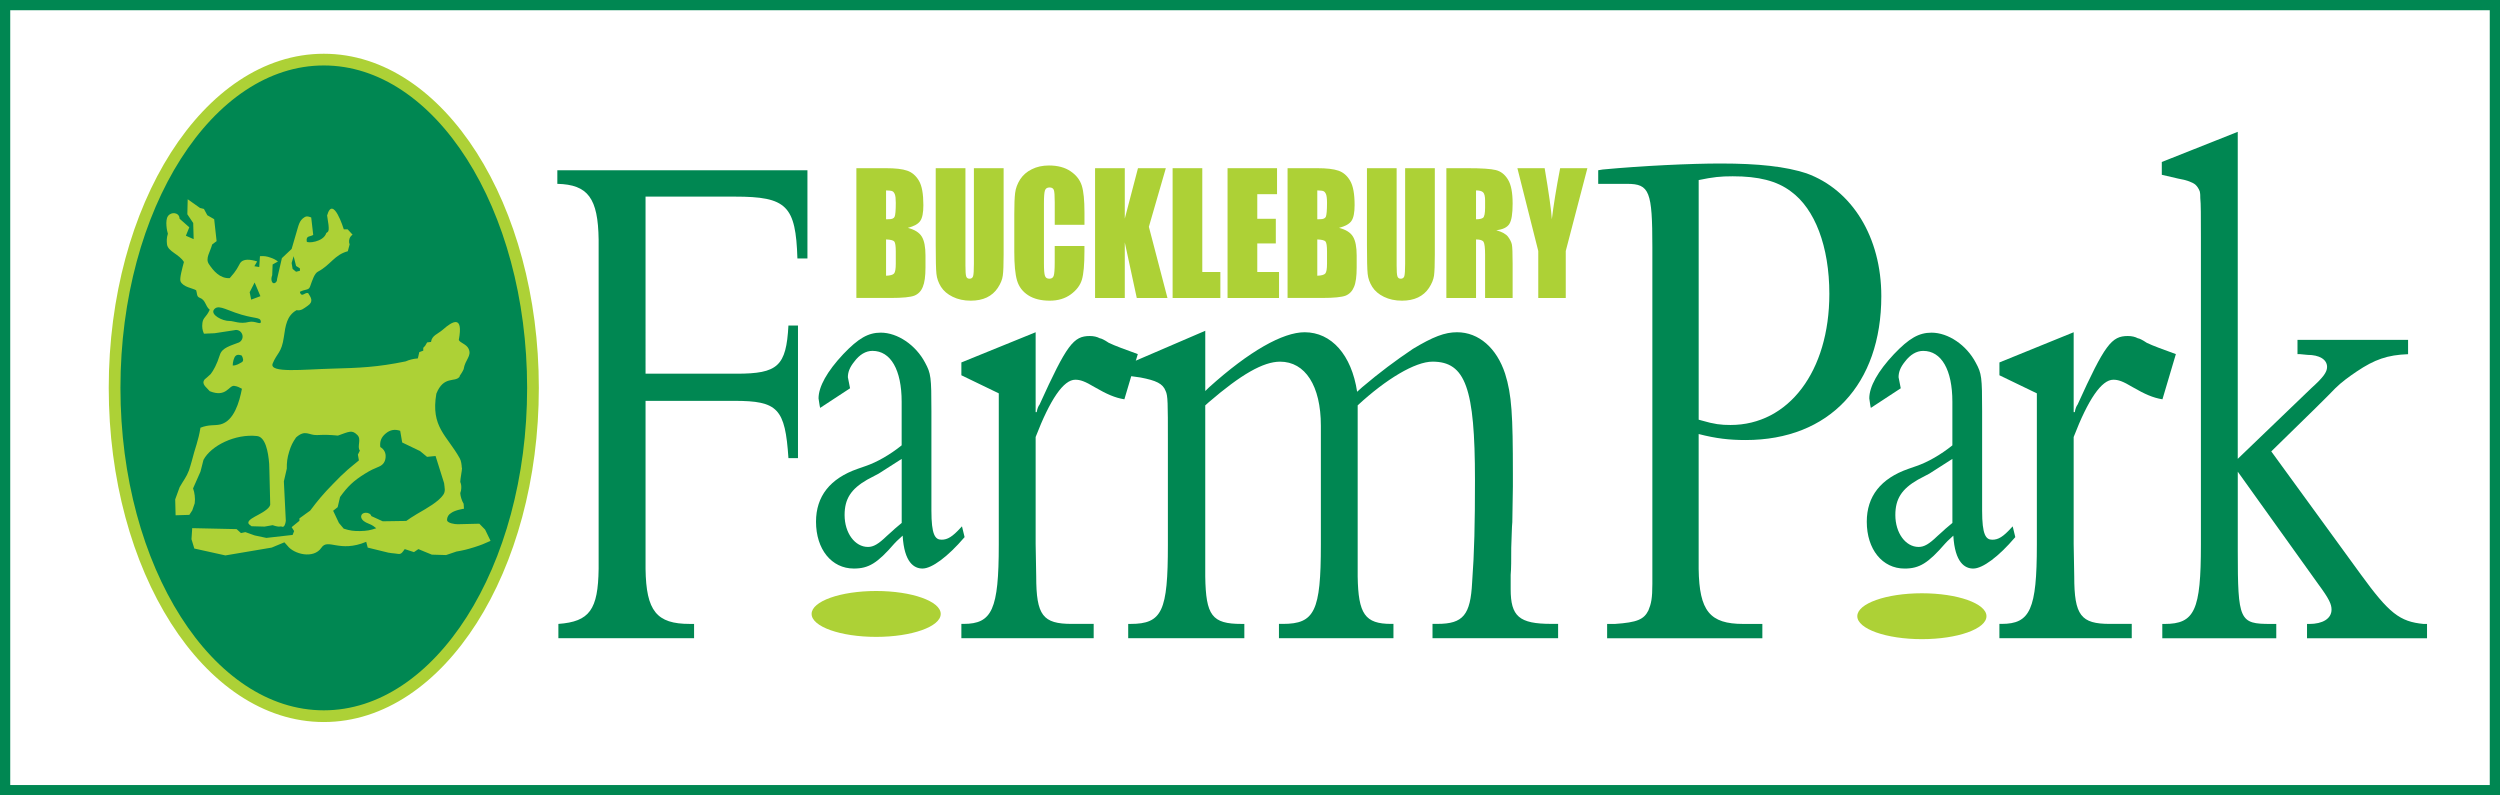 <?xml version="1.0" encoding="utf-8"?>
<!-- Generator: Adobe Illustrator 15.0.0, SVG Export Plug-In . SVG Version: 6.00 Build 0)  -->
<svg version="1.2" baseProfile="tiny" id="Layer_1" xmlns="http://www.w3.org/2000/svg" xmlns:xlink="http://www.w3.org/1999/xlink"
	 x="0px" y="0px" width="109.934px" height="34.971px" viewBox="0 0 109.934 34.971" xml:space="preserve">
<rect x="0.225" y="0.225" fill="none" stroke="#008752" stroke-width="0.45" width="109.484" height="34.521"/>
<path fill="#008752" d="M5.039,17.055c0-7.971,4.119-14.434,9.199-14.434s9.199,6.463,9.199,14.434
	c0,7.973-4.119,14.438-9.199,14.438S5.039,25.027,5.039,17.055L5.039,17.055z"/>
<path fill="none" stroke="#ADD136" stroke-width="0.515" stroke-miterlimit="3.864" d="M5.039,17.055
	c0-7.971,4.119-14.434,9.199-14.434s9.199,6.463,9.199,14.434c0,7.973-4.119,14.438-9.199,14.438S5.039,25.027,5.039,17.055
	L5.039,17.055z"/>
<path fill-rule="evenodd" fill="#ADD136" d="M21.332,23.289l-0.254-0.26l-0.945,0.023c-0.141,0.006-0.453-0.055-0.473-0.166
	c-0.012-0.072,0.021-0.191,0.098-0.268c0.02-0.016,0.043-0.033,0.076-0.057c0.176-0.135,0.568-0.191,0.568-0.191l-0.014-0.217
	c-0.051-0.088-0.074-0.143-0.104-0.238c-0.027-0.088-0.037-0.141-0.045-0.232c0.031-0.082,0.041-0.131,0.045-0.217
	c0.004-0.109-0.006-0.176-0.045-0.277c0.012-0.188,0.051-0.348,0.068-0.502l0,0c0-0.002,0-0.006,0-0.008
	c0.004-0.037,0.01-0.072,0.01-0.107h-0.01c-0.006-0.135-0.027-0.303-0.088-0.414c-0.568-1.021-1.285-1.375-1.031-2.848
	c0.32-0.793,0.803-0.492,1.008-0.729c0.01-0.01,0.021-0.021,0.029-0.033l0,0h-0.023c0.068-0.096,0.145-0.215,0.186-0.313
	c0.064-0.43,0.369-0.574,0.217-0.9c-0.096-0.205-0.367-0.252-0.43-0.385c0.209-1.117-0.277-0.83-0.705-0.451
	c-0.217,0.191-0.48,0.248-0.516,0.537l-0.172,0.021l-0.088,0.15l-0.082,0.088v0.125l-0.174,0.064l-0.064,0.277
	c-0.109,0.008-0.17,0.018-0.277,0.043c-0.104,0.027-0.162,0.045-0.26,0.088c-1.258,0.256-1.994,0.285-3.277,0.32
	c-1.197,0.031-2.73,0.207-2.572-0.221c0.195-0.48,0.393-0.463,0.494-1.17c0.072-0.504,0.129-0.939,0.559-1.182
	c0.201,0.039,0.32-0.076,0.488-0.191c0.279-0.188,0.139-0.373,0.021-0.559c-0.135-0.039-0.238,0.141-0.318,0.045
	c-0.029-0.033-0.041-0.059-0.045-0.102c0.262-0.133,0.385-0.053,0.451-0.24c0.1-0.281,0.188-0.564,0.342-0.646
	c0.564-0.297,0.715-0.736,1.314-0.898l0.08-0.301c-0.023-0.063-0.029-0.102-0.023-0.168c0.014-0.117,0.057-0.191,0.152-0.26
	l-0.215-0.234h-0.17c0,0-0.471-1.539-0.734-0.611c0.123,0.715,0.07,0.701-0.035,0.77c-0.123,0.41-0.852,0.463-0.861,0.375
	c-0.037-0.271,0.145-0.199,0.285-0.289l-0.088-0.768C13.58,9.527,13.5,9.488,13.398,9.547c-0.246,0.146-0.264,0.359-0.379,0.732
	l-0.195,0.668l-0.428,0.404l-0.213,0.922c0.004,0.074-0.025,0.131-0.088,0.168c-0.121,0.072-0.213-0.123-0.125-0.34l0.018-0.471
	l0.234-0.131c-0.113-0.084-0.188-0.123-0.32-0.168c-0.174-0.063-0.285-0.078-0.471-0.066L11.4,11.742l-0.215-0.035l0.123-0.211
	c-0.285-0.086-0.619-0.143-0.758,0.09c-0.082,0.141-0.135,0.299-0.449,0.645c-0.432,0.023-0.719-0.324-0.918-0.623
	C9.021,11.363,9.24,11.086,9.33,10.75l0.195-0.146L9.418,9.639L9.117,9.465l-0.15-0.277L8.795,9.145L8.254,8.762l-0.016,0.66
	l0.258,0.385l0.02,0.709l-0.342-0.15l0.15-0.371L7.896,9.617C7.891,9.336,7.525,9.295,7.383,9.508c-0.131,0.193-0.039,0.662,0,0.771
	c-0.059,0.172-0.055,0.324-0.039,0.465c0.041,0.32,0.535,0.43,0.744,0.777c-0.063,0.238-0.201,0.73-0.15,0.85
	c0.109,0.256,0.533,0.299,0.688,0.393c0.045,0.131,0.016,0.277,0.146,0.326c0.287,0.104,0.24,0.359,0.451,0.531
	c-0.164,0.354-0.287,0.324-0.322,0.58c-0.021,0.184-0.006,0.301,0.066,0.473l0.473-0.021l0.857-0.131
	c0.139-0.041,0.277,0.02,0.342,0.152c0.07,0.143,0.012,0.313-0.131,0.385c-0.361,0.143-0.738,0.225-0.838,0.543
	c-0.137,0.434-0.285,0.691-0.406,0.848c-0.104,0.105-0.258,0.227-0.258,0.227c-0.176,0.211,0.078,0.352,0.217,0.525
	c0.73,0.295,0.84-0.26,1.074-0.234c0.141,0.018,0.217,0.061,0.342,0.127c-0.111,0.58-0.346,1.418-0.945,1.568
	c-0.258,0.063-0.488-0.008-0.879,0.145c-0.09,0.58-0.238,0.887-0.379,1.457c-0.027,0.115-0.098,0.33-0.129,0.426
	c-0.113,0.297-0.23,0.418-0.408,0.734l-0.195,0.535l0.018,0.699l0.604-0.018l0.129-0.197l0.107-0.311
	c0.016-0.133,0.016-0.213,0-0.346c-0.016-0.123-0.031-0.193-0.072-0.311l0.326-0.738l0.043-0.166l0.088-0.348
	c0.33-0.625,1.4-1.158,2.359-1.049c0.361,0.041,0.49,0.676,0.531,1.221l0.01,0.324l0.035,1.434c0.025,0.164-0.275,0.35-0.508,0.475
	l0,0c-0.227,0.121-0.445,0.232-0.453,0.348c-0.006,0.076,0.074,0.109,0.141,0.164l0.57,0.016l0.357-0.063
	c0.34,0.117,0.322,0.027,0.408,0.066c0.109,0.047,0.158-0.137,0.172-0.258l-0.012-0.236l-0.074-1.498l0.129-0.559
	c-0.004-0.271,0.021-0.48,0.105-0.75c0.08-0.258,0.148-0.4,0.303-0.623c0.414-0.365,0.557-0.088,0.918-0.104
	c0.359-0.016,0.564-0.012,0.922,0.023c0.506-0.18,0.621-0.262,0.857-0.023c0.191,0.189-0.029,0.508,0.109,0.684l-0.088,0.174
	l0.045,0.256c-0.115,0.09-0.273,0.223-0.396,0.326l0,0c-0.018,0.014-0.033,0.027-0.049,0.043c-0.018,0.014-0.037,0.031-0.053,0.043
	h0.002c-0.215,0.189-0.41,0.379-0.66,0.641c-0.414,0.424-0.631,0.682-0.988,1.156l-0.238,0.17h0.002l-0.236,0.17v0.107l-0.342,0.279
	l0.109,0.172l-0.066,0.17l-1.154,0.131l-0.516-0.109l-0.408-0.146l-0.193,0.043l-0.191-0.174l-1.953-0.043l-0.033,0.484l0.125,0.412
	l1.367,0.303l2.035-0.344l0.559-0.232l0.131,0.146c0.283,0.379,1.156,0.6,1.498,0.09c0.287-0.428,0.787,0.236,1.969-0.258
	l0.066,0.254l0.709,0.174c0.291,0.084,0.396,0.066,0.641,0.105c0.135,0.02,0.197-0.105,0.277-0.213l0.406,0.133l0.195-0.133
	l0.256,0.107l0.336,0.137l0.627,0.018l0.453-0.154c0.313-0.053,0.488-0.098,0.791-0.193c0.285-0.09,0.441-0.152,0.711-0.277
	L21.332,23.289z M12.912,11.266l0.107,0.428l0.17,0.109v0.104l-0.17,0.043l-0.152-0.125l-0.043-0.26L12.912,11.266z M11.197,12.422
	l0.254,0.602l-0.406,0.152l-0.066-0.326L11.197,12.422z M10.625,15.932c-0.09,0.047-0.221,0.145-0.391,0.141
	c-0.004-0.15,0.057-0.357,0.121-0.418c0.078-0.076,0.176-0.059,0.277-0.018C10.684,15.74,10.736,15.875,10.625,15.932z
	 M10.941,14.158c-0.391,0.105-0.672-0.047-0.84-0.043c-0.334,0.006-0.855-0.281-0.693-0.5c0.162-0.221,0.471-0.029,0.924,0.129
	c0.854,0.305,1.119,0.172,1.137,0.396C11.484,14.314,11.217,14.092,10.941,14.158z M19.486,21.766
	c-0.211,0.299-0.695,0.572-1.117,0.816l0,0c-0.01,0.006-0.018,0.012-0.027,0.016c-0.021,0.014-0.047,0.027-0.07,0.041h0.004
	c-0.143,0.086-0.281,0.172-0.41,0.268l-1.037,0.016l-0.5-0.229c-0.006-0.023-0.016-0.043-0.031-0.061l0,0c0-0.002,0-0.002,0-0.002
	c-0.018-0.02-0.037-0.037-0.063-0.049l0,0c-0.092-0.053-0.221-0.039-0.281,0l0.008,0.002h-0.008
	c-0.021,0.014-0.041,0.031-0.055,0.057c-0.068,0.137,0.064,0.27,0.199,0.336c0.23,0.109,0.23,0.076,0.447,0.252
	c-0.262,0.09-0.422,0.117-0.699,0.123c-0.289,0.006-0.457-0.018-0.732-0.105l-0.211-0.252l-0.195-0.412l-0.059-0.123l0.199-0.158
	l0.105-0.447c0.34-0.473,0.594-0.711,1.088-1.021c0.123-0.076,0.223-0.133,0.326-0.184c0.055-0.025,0.254-0.115,0.303-0.133
	c0.174-0.076,0.266-0.205,0.285-0.395c0.021-0.201-0.059-0.361-0.232-0.465c-0.031-0.244,0.043-0.432,0.232-0.59
	c0.195-0.166,0.4-0.205,0.643-0.123l0.088,0.514l0.785,0.377l0.307,0.254l0.375-0.037l0.164,0.521l0.211,0.672
	C19.547,21.447,19.605,21.6,19.486,21.766z"/>
<path fill="#ADD136" d="M35.689,26.996c0-0.557,1.27-1.008,2.838-1.008s2.84,0.451,2.84,1.008c0,0.559-1.271,1.01-2.84,1.01
	S35.689,27.555,35.689,26.996L35.689,26.996z"/>
<path fill="#ADD136" d="M81.672,27.096c0-0.557,1.271-1.008,2.84-1.008s2.84,0.451,2.84,1.008c0,0.559-1.271,1.01-2.84,1.01
	S81.672,27.654,81.672,27.096L81.672,27.096z"/>
<path fill-rule="evenodd" fill="#ADD136" d="M37.658,7.396h1.301c0.412,0,0.723,0.035,0.934,0.109
	c0.213,0.072,0.385,0.221,0.516,0.443c0.131,0.221,0.195,0.578,0.195,1.072c0,0.334-0.045,0.566-0.139,0.697
	c-0.092,0.133-0.271,0.232-0.543,0.303c0.301,0.078,0.506,0.207,0.615,0.389c0.107,0.178,0.16,0.453,0.16,0.824v0.529
	c0,0.385-0.039,0.67-0.119,0.855c-0.074,0.186-0.197,0.313-0.369,0.383c-0.168,0.066-0.516,0.102-1.041,0.102h-1.51V7.396z
	 M38.963,8.373v1.27c0.057-0.004,0.1-0.004,0.131-0.004c0.129,0,0.209-0.035,0.244-0.105c0.035-0.074,0.053-0.279,0.053-0.617
	c0-0.18-0.014-0.305-0.043-0.375c-0.029-0.072-0.066-0.117-0.115-0.137C39.188,8.385,39.098,8.377,38.963,8.373L38.963,8.373z
	 M38.963,10.529v1.596c0.184-0.006,0.301-0.039,0.352-0.098s0.076-0.201,0.076-0.432v-0.533c0-0.244-0.023-0.393-0.068-0.445
	C39.277,10.566,39.158,10.537,38.963,10.529L38.963,10.529z"/>
<path fill="#ADD136" d="M44.133,7.396v3.814c0,0.432-0.012,0.736-0.037,0.912c-0.023,0.174-0.098,0.354-0.221,0.539
	c-0.121,0.184-0.283,0.324-0.482,0.42c-0.199,0.094-0.434,0.141-0.705,0.141c-0.301,0-0.564-0.057-0.793-0.17
	c-0.23-0.111-0.402-0.26-0.516-0.439c-0.113-0.182-0.18-0.371-0.201-0.572s-0.031-0.625-0.031-1.268V7.396h1.307v4.279
	c0,0.248,0.01,0.408,0.033,0.479c0.023,0.068,0.072,0.102,0.146,0.102c0.082,0,0.135-0.037,0.158-0.113s0.035-0.256,0.035-0.541
	V7.396H44.133z"/>
<path fill="#ADD136" d="M47.688,9.885h-1.307V8.891c0-0.289-0.014-0.469-0.041-0.539c-0.029-0.072-0.09-0.109-0.186-0.109
	c-0.107,0-0.174,0.043-0.203,0.131c-0.031,0.086-0.045,0.273-0.045,0.564v2.65c0,0.275,0.014,0.457,0.045,0.541
	c0.029,0.086,0.092,0.127,0.195,0.127c0.096,0,0.16-0.041,0.189-0.127c0.029-0.084,0.045-0.281,0.045-0.594v-0.717h1.307v0.223
	c0,0.59-0.037,1.008-0.111,1.254c-0.074,0.248-0.234,0.463-0.486,0.648s-0.561,0.279-0.928,0.279c-0.383,0-0.699-0.078-0.945-0.236
	c-0.248-0.158-0.412-0.375-0.494-0.652c-0.082-0.279-0.121-0.699-0.121-1.258V9.408c0-0.41,0.012-0.719,0.037-0.922
	c0.025-0.207,0.098-0.404,0.221-0.598c0.123-0.189,0.293-0.338,0.512-0.445c0.219-0.111,0.471-0.166,0.754-0.166
	c0.385,0,0.701,0.084,0.951,0.254c0.25,0.168,0.414,0.381,0.494,0.635c0.078,0.25,0.117,0.643,0.117,1.176V9.885z"/>
<polygon fill="#ADD136" points="51.266,7.396 50.52,9.973 51.338,13.104 49.988,13.104 49.461,10.658 49.461,13.104 48.154,13.104 
	48.154,7.396 49.461,7.396 49.461,9.613 50.041,7.396 "/>
<polygon fill="#ADD136" points="52.869,7.396 52.869,11.961 53.664,11.961 53.664,13.104 51.564,13.104 51.564,7.396 "/>
<polygon fill="#ADD136" points="53.98,7.396 56.156,7.396 56.156,8.539 55.287,8.539 55.287,9.621 56.102,9.621 56.102,10.705 
	55.287,10.705 55.287,11.961 56.244,11.961 56.244,13.104 53.98,13.104 "/>
<path fill-rule="evenodd" fill="#ADD136" d="M56.619,7.396h1.303c0.412,0,0.723,0.035,0.934,0.109
	c0.213,0.072,0.385,0.221,0.514,0.443c0.131,0.221,0.197,0.578,0.197,1.072c0,0.334-0.047,0.566-0.141,0.697
	c-0.092,0.133-0.271,0.232-0.543,0.303c0.303,0.078,0.508,0.207,0.615,0.389c0.107,0.178,0.16,0.453,0.16,0.824v0.529
	c0,0.385-0.037,0.67-0.117,0.855c-0.076,0.186-0.199,0.313-0.367,0.383c-0.172,0.066-0.518,0.102-1.043,0.102h-1.512V7.396z
	 M57.926,8.373v1.27c0.055-0.004,0.1-0.004,0.129-0.004c0.129,0,0.211-0.035,0.246-0.105c0.033-0.074,0.053-0.279,0.053-0.617
	c0-0.18-0.016-0.305-0.043-0.375c-0.031-0.072-0.068-0.117-0.115-0.137C58.15,8.385,58.061,8.377,57.926,8.373L57.926,8.373z
	 M57.926,10.529v1.596c0.184-0.006,0.299-0.039,0.352-0.098c0.051-0.059,0.076-0.201,0.076-0.432v-0.533
	c0-0.244-0.023-0.393-0.068-0.445C58.24,10.566,58.119,10.537,57.926,10.529L57.926,10.529z"/>
<path fill="#ADD136" d="M63.094,7.396v3.814c0,0.432-0.012,0.736-0.035,0.912c-0.025,0.174-0.1,0.354-0.221,0.539
	c-0.121,0.184-0.283,0.324-0.484,0.42c-0.197,0.094-0.434,0.141-0.703,0.141c-0.301,0-0.564-0.057-0.795-0.17
	c-0.23-0.111-0.4-0.26-0.514-0.439c-0.113-0.182-0.182-0.371-0.201-0.572c-0.021-0.201-0.031-0.625-0.031-1.268V7.396h1.305v4.279
	c0,0.248,0.01,0.408,0.035,0.479c0.023,0.068,0.072,0.102,0.146,0.102c0.08,0,0.133-0.037,0.158-0.113
	c0.021-0.076,0.035-0.256,0.035-0.541V7.396H63.094z"/>
<path fill-rule="evenodd" fill="#ADD136" d="M63.602,7.396h0.924c0.615,0,1.031,0.027,1.248,0.082
	c0.221,0.053,0.398,0.191,0.535,0.416c0.139,0.221,0.207,0.574,0.207,1.059c0,0.445-0.047,0.744-0.145,0.896
	s-0.289,0.244-0.574,0.275c0.258,0.074,0.432,0.17,0.52,0.291c0.09,0.123,0.145,0.236,0.166,0.338
	c0.021,0.104,0.033,0.383,0.033,0.844v1.506h-1.211v-1.896c0-0.307-0.023-0.494-0.066-0.568c-0.041-0.072-0.152-0.109-0.332-0.109
	v2.574h-1.305V7.396z M64.906,8.373v1.27c0.146,0,0.25-0.023,0.309-0.066c0.059-0.049,0.09-0.197,0.09-0.449V8.814
	c0-0.182-0.031-0.301-0.088-0.357S65.057,8.373,64.906,8.373L64.906,8.373z"/>
<path fill="#ADD136" d="M69.803,7.396l-0.951,3.641v2.066h-1.209v-2.066l-0.918-3.641h1.199c0.188,1.111,0.293,1.861,0.316,2.246
	c0.074-0.609,0.193-1.357,0.365-2.246H69.803z"/>
<path fill="#008752" d="M35.09,14.314h-0.42c-0.096,1.789-0.465,2.119-2.281,2.119h-4.002V8.646h3.928
	c2.283,0,2.676,0.398,2.75,2.719h0.441V7.486H24.508v0.598c1.35,0.033,1.791,0.631,1.816,2.453v1.125v12.229v1.125
	c-0.025,1.789-0.393,2.32-1.77,2.42v0.629h5.967v-0.629h-0.195c-1.449,0-1.914-0.563-1.939-2.42v-1.125v-6.264h3.904
	c1.914,0,2.234,0.332,2.379,2.518h0.42V14.314z"/>
<path fill="#008752" d="M53,14.545l-3.314,1.426v0.563l0.467,0.066c0.688,0.133,0.982,0.266,1.105,0.596
	c0.098,0.199,0.098,0.531,0.098,2.188v4.572c0,2.918-0.246,3.48-1.645,3.48h-0.1v0.629h5.107v-0.629h-0.123
	c-1.301,0-1.57-0.367-1.596-2.088v-1.426v-6.096l0.148-0.133c1.424-1.227,2.404-1.789,3.143-1.789c1.105,0,1.793,1.061,1.793,2.816
	v1.393v3.842c0,2.918-0.271,3.48-1.67,3.48H56.24v0.629h5.035v-0.629h-0.098c-1.154,0-1.449-0.432-1.475-2.088v-1.426v-6.096
	c1.254-1.16,2.529-1.922,3.291-1.922c1.449,0,1.867,1.16,1.867,5.201c0,1.922-0.027,3.182-0.125,4.506
	c-0.072,1.428-0.393,1.824-1.521,1.824h-0.221v0.629h5.523v-0.629h-0.295c-1.424,0-1.791-0.332-1.791-1.525v-0.629
	c0.025-0.266,0.025-0.664,0.025-1.193c0.023-0.529,0.023-0.895,0.047-1.127l0.025-1.557v-0.563c0-2.584-0.049-3.479-0.342-4.408
	c-0.369-1.125-1.156-1.822-2.113-1.822c-0.541,0-1.055,0.199-1.939,0.73c-0.785,0.529-1.449,1.025-2.234,1.688l-0.221,0.199
	c-0.246-1.623-1.129-2.617-2.309-2.617c-0.957,0-2.432,0.828-4.197,2.418L53,17.195V14.545z"/>
<path fill-rule="evenodd" fill="#008752" d="M74.697,19.086c0.762,0.197,1.352,0.264,2.064,0.264c3.682,0,5.967-2.451,5.967-6.328
	c0-2.584-1.277-4.672-3.291-5.4c-0.91-0.299-2.111-0.432-3.781-0.432c-1.301,0-3.438,0.1-5.18,0.264l-0.197,0.033v0.598h0.588h0.688
	c0.982,0,1.105,0.332,1.105,2.783v13.254v1.557c0,0.631-0.049,0.861-0.172,1.16c-0.195,0.398-0.49,0.531-1.473,0.598h-0.344v0.629
	h6.826v-0.629h-0.836c-1.473,0-1.939-0.563-1.965-2.42v-1.125V19.086z M74.697,18.455V7.918c0.639-0.133,0.959-0.166,1.498-0.166
	c1.131,0,1.939,0.199,2.555,0.664c1.055,0.762,1.693,2.418,1.693,4.506c0,3.412-1.793,5.766-4.346,5.766
	c-0.418,0-0.711-0.033-1.277-0.199L74.697,18.455z"/>
<path fill="#008752" d="M87.922,15.938v0.564l1.646,0.795v6.658c0,2.85-0.295,3.48-1.549,3.48h-0.098v0.629h5.82v-0.629h-0.959
	c-1.275,0-1.57-0.367-1.57-2.088l-0.025-1.426v-4.705c0.639-1.656,1.227-2.518,1.744-2.518c0.221,0,0.416,0.066,0.857,0.33
	c0.518,0.299,0.885,0.465,1.303,0.531l0.59-1.988c-0.541-0.197-1.008-0.363-1.279-0.496c-0.195-0.133-0.342-0.199-0.391-0.199
	c-0.123-0.066-0.27-0.1-0.441-0.1c-0.715,0-1.008,0.365-2.211,3.016c-0.049,0.064-0.096,0.166-0.123,0.332h-0.049v-3.514
	L87.922,15.938z"/>
<path fill="#008752" d="M42.275,15.938v0.564l1.645,0.795v6.658c0,2.85-0.293,3.48-1.547,3.48h-0.098v0.629h5.818v-0.629h-0.959
	c-1.275,0-1.568-0.367-1.568-2.088l-0.025-1.426v-4.705c0.639-1.656,1.227-2.518,1.742-2.518c0.221,0,0.418,0.066,0.859,0.33
	c0.516,0.299,0.885,0.465,1.301,0.531l0.59-1.988c-0.539-0.197-1.006-0.363-1.277-0.496c-0.195-0.133-0.342-0.199-0.393-0.199
	c-0.123-0.066-0.27-0.1-0.439-0.1c-0.715,0-1.008,0.365-2.211,3.016c-0.051,0.064-0.098,0.166-0.125,0.332h-0.047v-3.514
	L42.275,15.938z"/>
<path fill="#008752" d="M101.029,14.943v0.629h0.1l0.34,0.033c0.518,0,0.861,0.199,0.861,0.531c0,0.23-0.172,0.463-0.688,0.928
	l-3.24,3.113V5.797l-3.34,1.326v0.563l0.713,0.166c0.393,0.066,0.639,0.166,0.762,0.266c0.072,0.066,0.146,0.166,0.195,0.299
	c0.023,0.1,0.023,0.197,0.023,0.299c0.027,0.23,0.027,0.793,0.027,1.723v13.518c0,2.883-0.273,3.48-1.598,3.48h-0.1v0.629h5.012
	v-0.629H99.85c-1.371,0-1.447-0.135-1.447-3.215v-3.48l3.535,4.938c0.492,0.664,0.588,0.896,0.588,1.127
	c0,0.398-0.391,0.631-0.98,0.631h-0.098v0.629h5.277v-0.629h-0.146c-1.055-0.1-1.521-0.465-2.773-2.188l-3.93-5.4l1.965-1.922
	c0.467-0.465,0.736-0.73,0.857-0.861c0.271-0.266,0.59-0.498,0.934-0.73c0.787-0.529,1.352-0.729,2.26-0.762v-0.629H101.029z"/>
<path fill-rule="evenodd" fill="#008752" d="M37.08,15.574c-0.709,0.756-1.086,1.43-1.086,1.945l0.047,0.307l0.023,0.111
	l1.316-0.863l-0.096-0.486c0-0.234,0.088-0.445,0.281-0.684c0.23-0.311,0.506-0.475,0.801-0.475c0.803,0,1.283,0.836,1.283,2.236
	c0,0,0,1.875,0,1.918c-0.498,0.404-1.09,0.744-1.588,0.912l-0.346,0.121c-1.215,0.424-1.832,1.207-1.832,2.326
	c0,1.213,0.684,2.059,1.664,2.059c0.652,0,1.035-0.236,1.779-1.096c0,0.002,0.109-0.113,0.109-0.113s0.174-0.162,0.258-0.238
	c0.068,1.188,0.508,1.447,0.873,1.447c0.412,0,1.115-0.523,1.836-1.365l0.014-0.018l-0.115-0.473l-0.057,0.061
	c-0.361,0.395-0.574,0.527-0.842,0.527c-0.281,0-0.445-0.209-0.445-1.281v-4.369c0-1.5-0.021-1.66-0.277-2.133
	c-0.41-0.779-1.213-1.322-1.951-1.322C38.178,14.629,37.746,14.875,37.08,15.574z M38.643,20.824c0.002,0,0.773-0.494,1.008-0.645
	c0,0.154,0,2.777,0,2.816c-0.031,0.027-0.313,0.264-0.313,0.264l-0.072,0.068l-0.273,0.244c-0.367,0.355-0.584,0.48-0.824,0.48
	c-0.578,0-1.029-0.615-1.029-1.404c0-0.707,0.279-1.143,0.996-1.555C38.133,21.094,38.643,20.824,38.643,20.824z"/>
<path fill-rule="evenodd" fill="#008752" d="M83.283,15.574c-0.711,0.756-1.084,1.43-1.084,1.945l0.045,0.307l0.023,0.111
	l1.316-0.863l-0.096-0.486c0-0.234,0.086-0.445,0.279-0.684C84,15.594,84.275,15.43,84.57,15.43c0.805,0,1.283,0.836,1.283,2.236
	c0,0,0,1.875,0,1.918c-0.498,0.404-1.09,0.744-1.588,0.912l-0.346,0.121c-1.215,0.424-1.83,1.207-1.83,2.326
	c0,1.213,0.684,2.059,1.662,2.059c0.652,0,1.035-0.236,1.781-1.096c-0.002,0.002,0.107-0.113,0.107-0.113s0.174-0.162,0.256-0.238
	c0.068,1.188,0.51,1.447,0.875,1.447c0.414,0,1.117-0.523,1.834-1.365l0.016-0.018l-0.115-0.473l-0.057,0.061
	c-0.359,0.395-0.572,0.527-0.84,0.527c-0.283,0-0.447-0.209-0.447-1.281v-4.369c0-1.5-0.021-1.66-0.279-2.133
	c-0.41-0.779-1.211-1.322-1.947-1.322C84.381,14.629,83.949,14.875,83.283,15.574z M84.846,20.824c0.002,0,0.773-0.494,1.008-0.645
	c0,0.154,0,2.777,0,2.816c-0.031,0.027-0.313,0.264-0.313,0.264l-0.072,0.068l-0.273,0.244c-0.367,0.355-0.584,0.48-0.826,0.48
	c-0.576,0-1.025-0.615-1.025-1.404c0-0.707,0.277-1.143,0.994-1.555C84.336,21.094,84.846,20.824,84.846,20.824z"/>
</svg>
